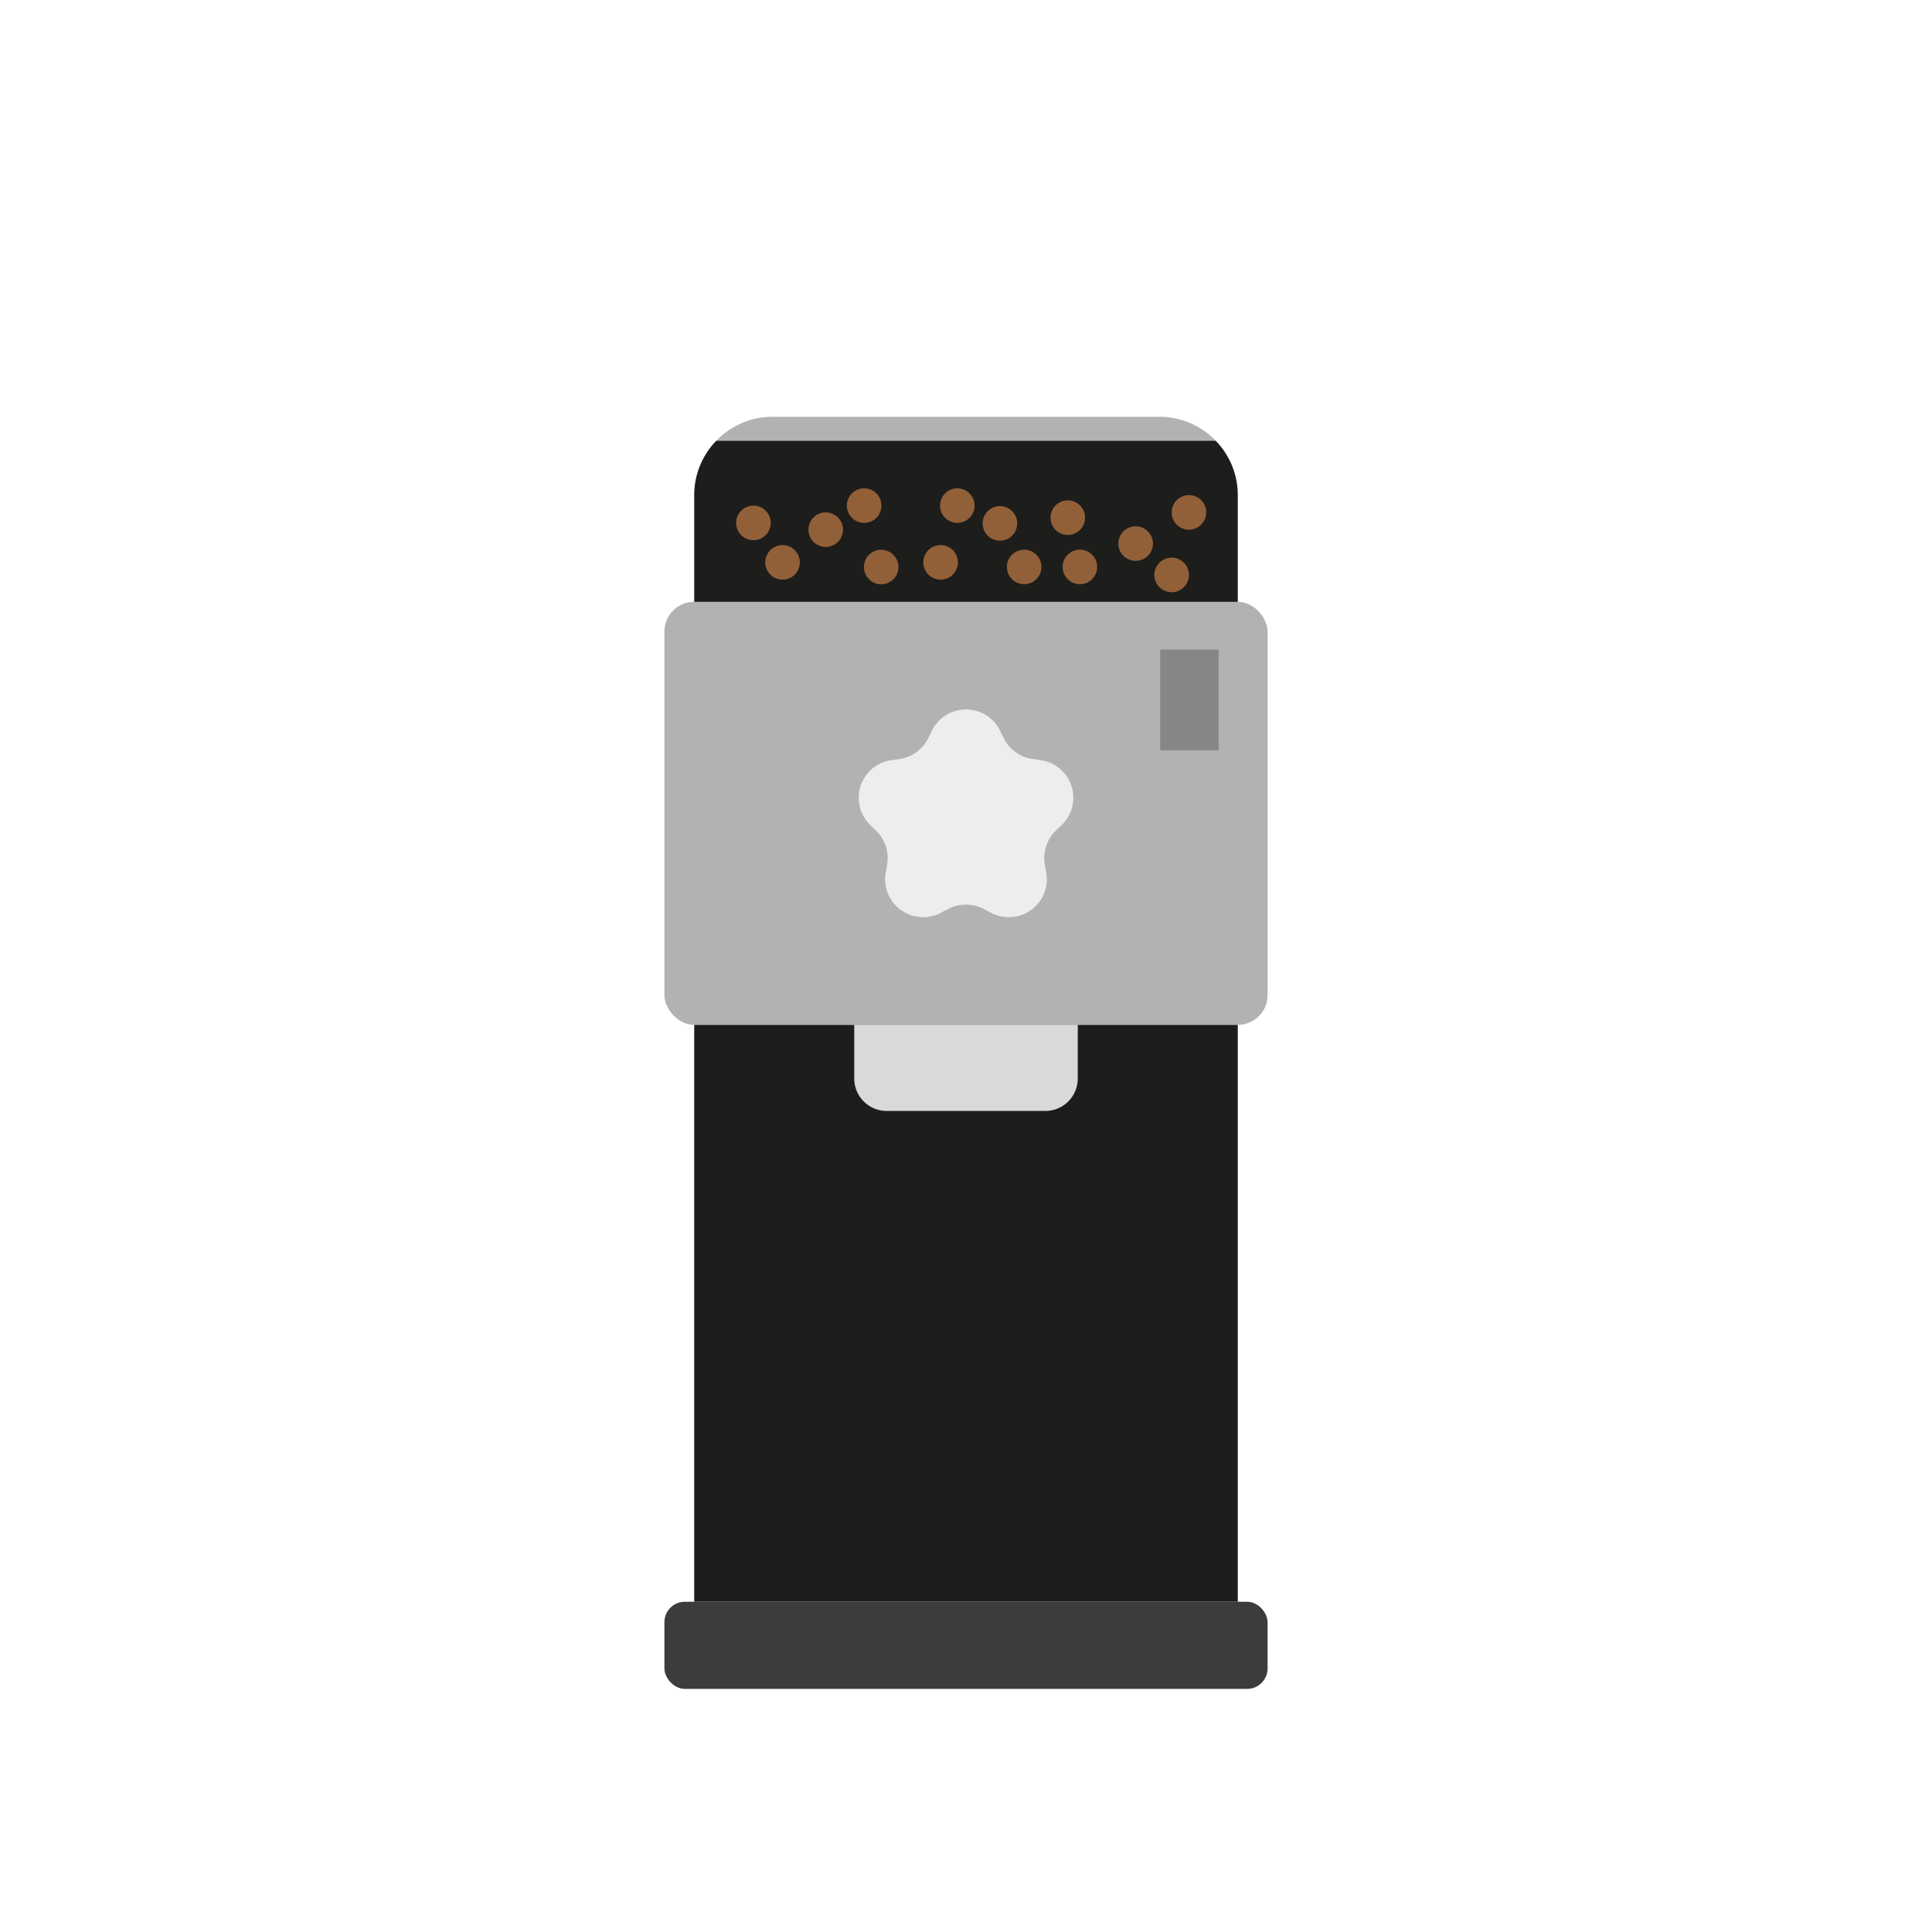<svg xmlns="http://www.w3.org/2000/svg" id="Calque_1" data-name="Calque 1" viewBox="0 0 1000 1000"><defs><style>.cls-2{fill:#1d1d1b}.cls-3{fill:#b2b2b2}.cls-7{fill:#916039}</style></defs><rect width="312.2" height="45.1" x="343.9" y="829.06" rx="10.56" style="fill:#3c3c3b"/><path d="M359.32 530.46h281.35v298.6H359.32z" class="cls-2"/><rect width="312.2" height="218.95" x="343.9" y="311.51" class="cls-3" rx="15.36"/><path d="M477.72 494.89h27.77a16.79 16.79 0 0 1 16.79 16.79v82.12a16.79 16.79 0 0 1-16.79 16.79h-27.77z" style="fill:#d9d9d9" transform="rotate(90 500 552.74)"/><path d="m517.62 378.15 1.94 3.93a19.65 19.65 0 0 0 14.8 10.75l4.34.63A19.65 19.65 0 0 1 549.59 427l-3.14 3a19.65 19.65 0 0 0-5.65 17.4l.74 4.32A19.65 19.65 0 0 1 513 472.47l-3.89-2a19.63 19.63 0 0 0-18.28 0l-3.89 2a19.65 19.65 0 0 1-28.51-20.71l.74-4.32a19.65 19.65 0 0 0-5.65-17.4l-3.11-3.04a19.65 19.65 0 0 1 10.89-33.52l4.34-.63a19.65 19.65 0 0 0 14.8-10.75l1.94-3.93a19.65 19.65 0 0 1 35.24-.02" style="fill:#ededed"/><path d="M600.5 336.22h30.28v52.09H600.5z" style="fill:#868686"/><path d="M359.32 256.26v55.25h281.36v-55.25a40.34 40.34 0 0 0-11.48-28.18H370.8a40.34 40.34 0 0 0-11.48 28.18" class="cls-2"/><path d="M600.13 215.72H399.87a40.37 40.37 0 0 0-29.07 12.36h258.4a40.37 40.37 0 0 0-29.07-12.36" class="cls-3"/><path d="M398.93 270.64a8.95 8.95 0 1 1-8.93-8.94 9 9 0 0 1 8.95 8.94ZM414 291.08a8.95 8.95 0 1 1-8.95-8.95 9 9 0 0 1 8.95 8.95M436.34 274.16a8.94 8.94 0 1 1-8.94-8.94 8.95 8.95 0 0 1 8.94 8.94M453.43 268.2a8.95 8.95 0 1 1 .36-12.64 8.94 8.94 0 0 1-.36 12.64M462.23 300a8.94 8.94 0 1 1 .37-12.64 8.94 8.94 0 0 1-.37 12.64M493 297.58a8.95 8.95 0 1 1 .36-12.64 8.94 8.94 0 0 1-.36 12.64M524.17 286.77a8.94 8.94 0 1 1-.74 12.62 8.94 8.94 0 0 1 .74-12.62M511.61 264.21a8.95 8.95 0 1 1-.75 12.63 9 9 0 0 1 .75-12.63M567.9 293.45a8.94 8.94 0 1 1-8.94-8.94 8.95 8.95 0 0 1 8.94 8.94M581.87 274.66a8.95 8.95 0 1 1-.75 12.63 8.94 8.94 0 0 1 .75-12.63M489.58 255a8.94 8.94 0 1 1-.75 12.63 8.94 8.94 0 0 1 .75-12.63M546.74 261.25a8.95 8.95 0 1 1-.75 12.63 9 9 0 0 1 .75-12.63M600.5 290.89a8.95 8.95 0 1 1-.75 12.63 8.94 8.94 0 0 1 .75-12.63M609.44 258.53a8.95 8.95 0 1 1-.75 12.63 9 9 0 0 1 .75-12.63m0 0" class="cls-7"/></svg>